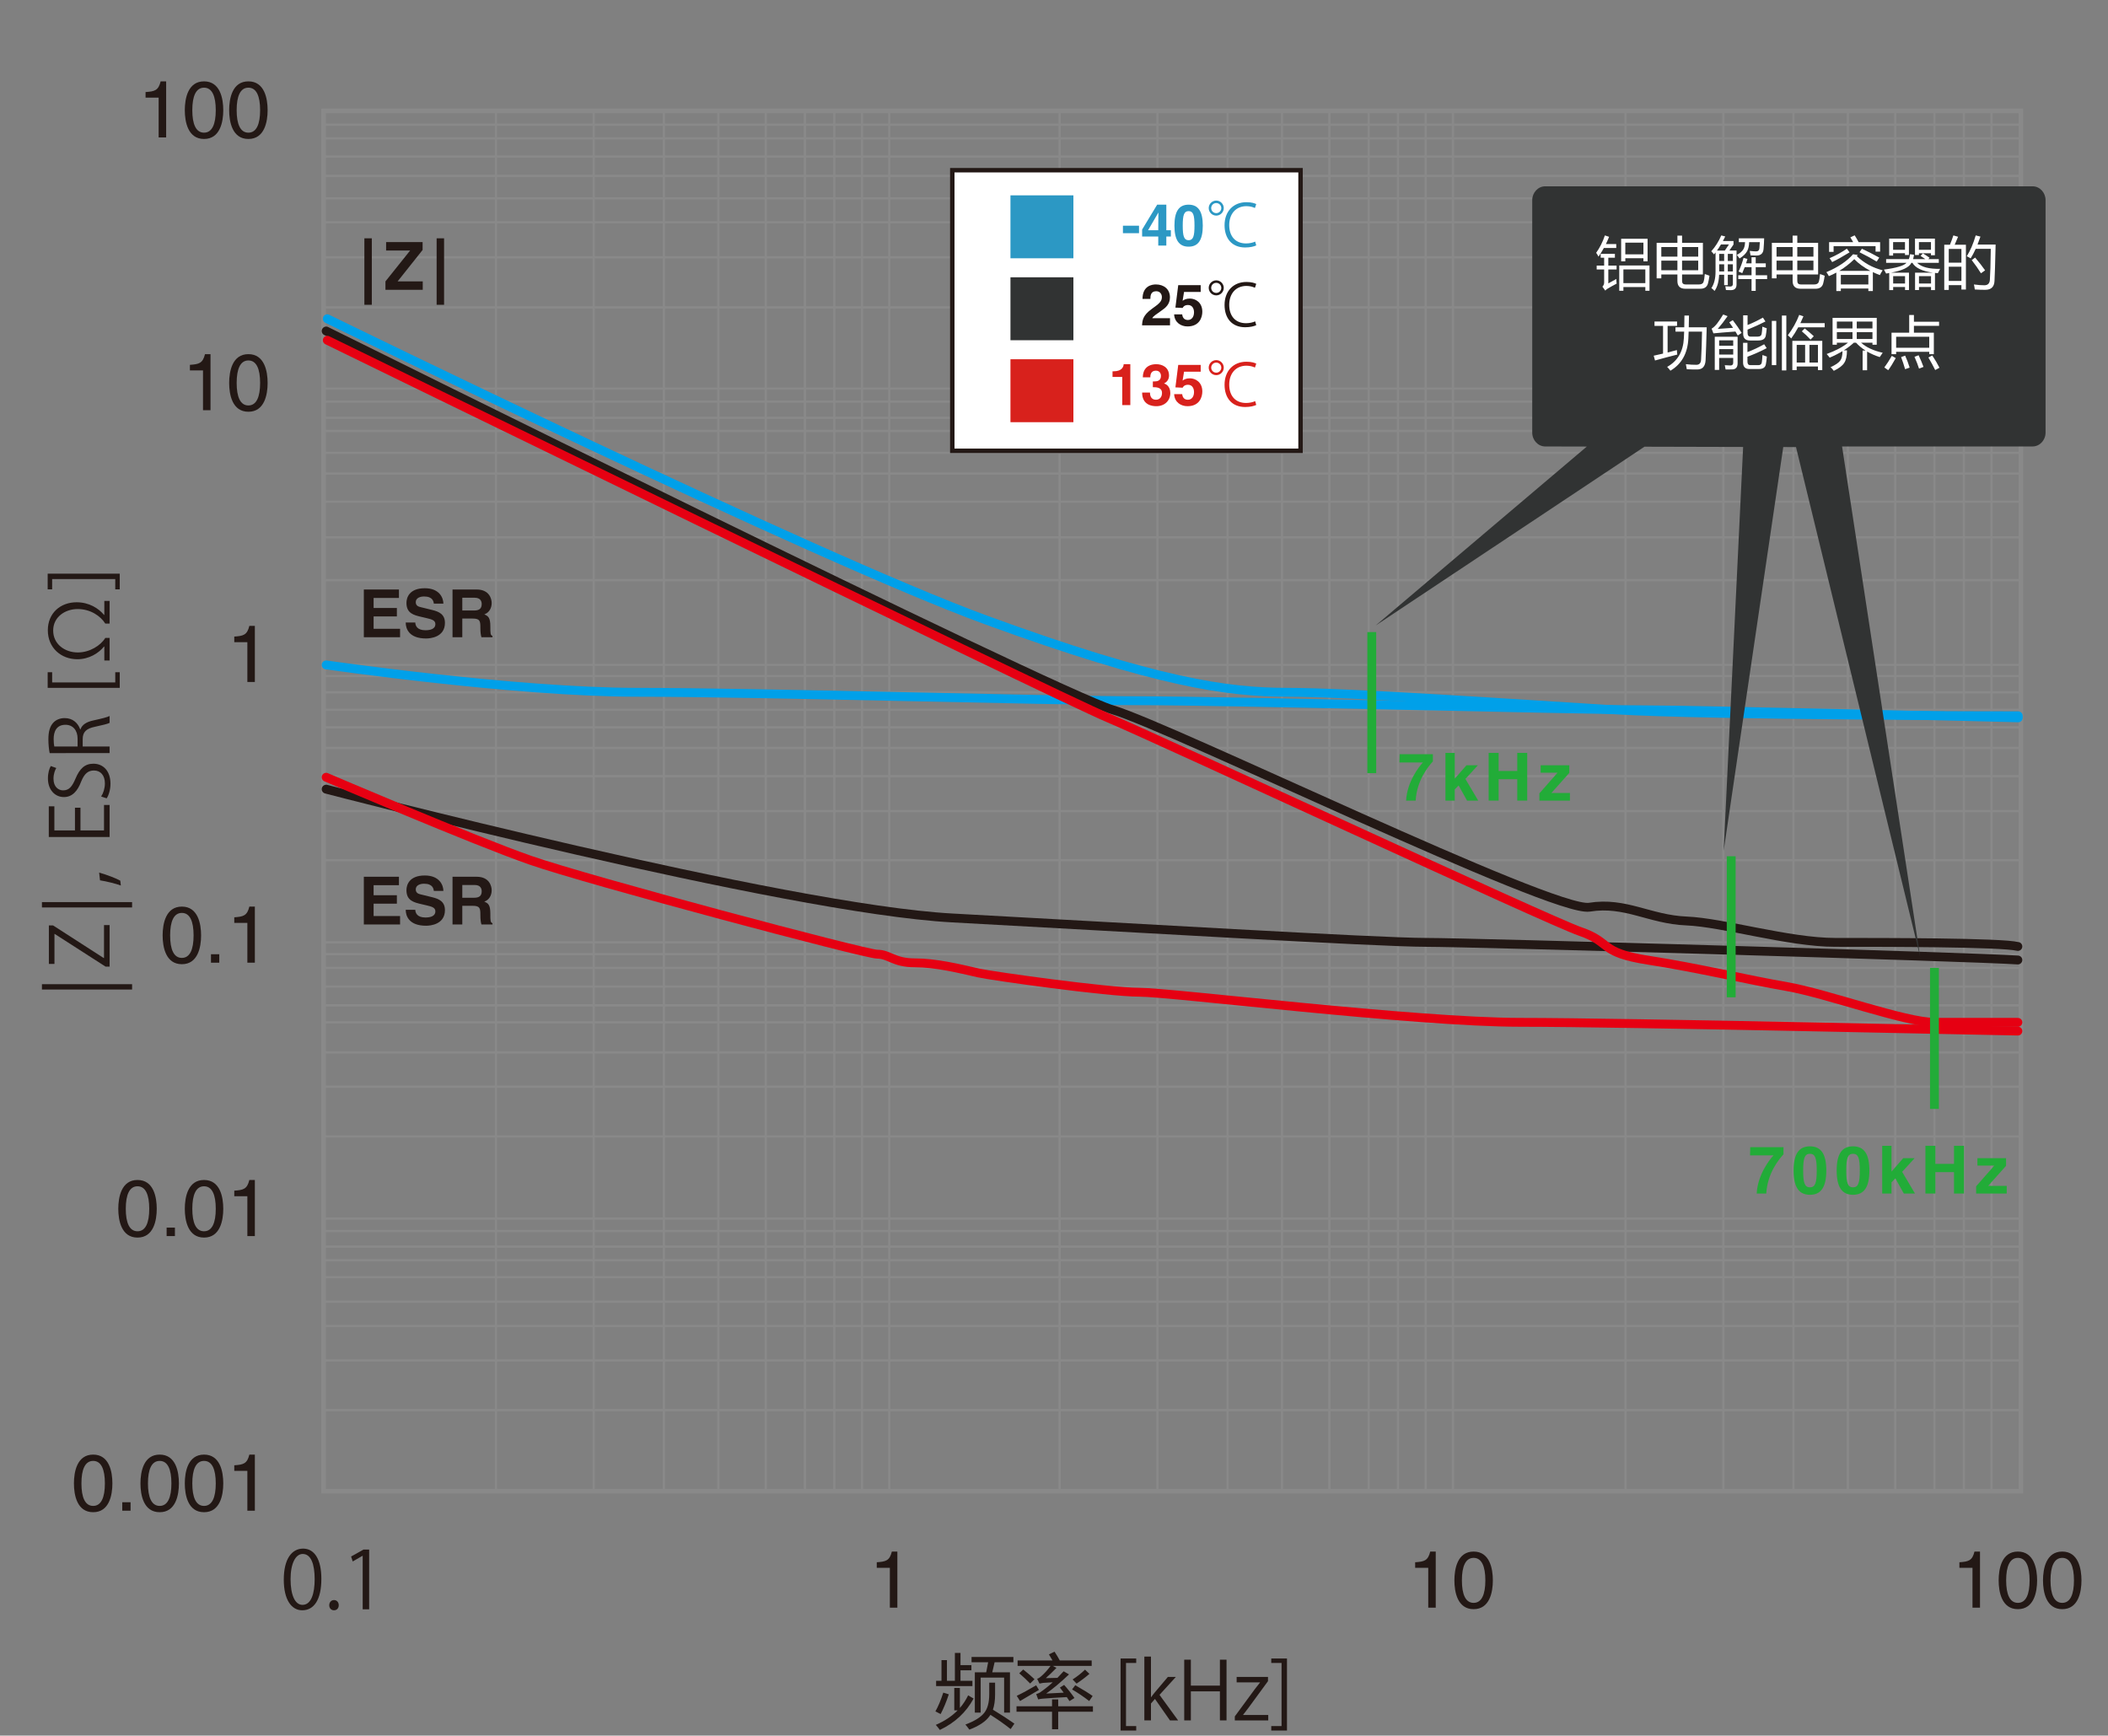 <?xml version="1.0" encoding="UTF-8"?>
<svg xmlns="http://www.w3.org/2000/svg" viewBox="0 0 475.66 391.66">
  <rect x="0" y="0" width="475.66" height="391.66" fill="#808080" stroke="none"/>
  <g id="uuid-b00d18c9-f0ce-4297-ac9a-b8d75dad7089" data-name="グラフ罫線">
    <rect x="73.021" y="25.021" width="382.979" height="311.489" style="fill: none; stroke: #898989; stroke-miterlimit: 10; stroke-width: 1.028px;"/>
    <line x1="73.021" y1="28.143" x2="456" y2="28.143" style="fill: none; stroke: #898989; stroke-miterlimit: 10; stroke-width: .502px;"/>
    <line x1="73.021" y1="31.235" x2="456" y2="31.235" style="fill: none; stroke: #898989; stroke-miterlimit: 10; stroke-width: .502px;"/>
    <line x1="73.021" y1="35.32" x2="456" y2="35.32" style="fill: none; stroke: #898989; stroke-miterlimit: 10; stroke-width: .502px;"/>
    <line x1="73.021" y1="39.689" x2="456" y2="39.689" style="fill: none; stroke: #898989; stroke-miterlimit: 10; stroke-width: .502px;"/>
    <line x1="73.021" y1="44.766" x2="456" y2="44.766" style="fill: none; stroke: #898989; stroke-miterlimit: 10; stroke-width: .502px;"/>
    <line x1="73.021" y1="50.156" x2="456" y2="50.156" style="fill: none; stroke: #898989; stroke-miterlimit: 10; stroke-width: .502px;"/>
    <line x1="73.021" y1="58.072" x2="456" y2="58.072" style="fill: none; stroke: #898989; stroke-miterlimit: 10; stroke-width: .502px;"/>
    <line x1="73.021" y1="69.361" x2="456" y2="69.361" style="fill: none; stroke: #898989; stroke-miterlimit: 10; stroke-width: .502px;"/>
    <line x1="73.021" y1="87.689" x2="456" y2="87.689" style="fill: none; stroke: #898989; stroke-miterlimit: 10; stroke-width: .502px;"/>
    <line x1="73.021" y1="90.639" x2="456" y2="90.639" style="fill: none; stroke: #898989; stroke-miterlimit: 10; stroke-width: .502px;"/>
    <line x1="73.021" y1="94.299" x2="456" y2="94.299" style="fill: none; stroke: #898989; stroke-miterlimit: 10; stroke-width: .502px;"/>
    <line x1="73.021" y1="97.25" x2="456" y2="97.25" style="fill: none; stroke: #898989; stroke-miterlimit: 10; stroke-width: .502px;"/>
    <line x1="73.021" y1="102.186" x2="456" y2="102.186" style="fill: none; stroke: #898989; stroke-miterlimit: 10; stroke-width: .502px;"/>
    <line x1="73.021" y1="106.867" x2="456" y2="106.867" style="fill: none; stroke: #898989; stroke-miterlimit: 10; stroke-width: .502px;"/>
    <line x1="73.021" y1="113.224" x2="456" y2="113.224" style="fill: none; stroke: #898989; stroke-miterlimit: 10; stroke-width: .502px;"/>
    <line x1="73.021" y1="121.254" x2="456" y2="121.254" style="fill: none; stroke: #898989; stroke-miterlimit: 10; stroke-width: .502px;"/>
    <line x1="73.021" y1="130.915" x2="456" y2="130.915" style="fill: none; stroke: #898989; stroke-miterlimit: 10; stroke-width: .502px;"/>
    <line x1="73.021" y1="150.042" x2="456" y2="150.042" style="fill: none; stroke: #898989; stroke-miterlimit: 10; stroke-width: .502px;"/>
    <line x1="73.021" y1="152.566" x2="456" y2="152.566" style="fill: none; stroke: #898989; stroke-miterlimit: 10; stroke-width: .502px;"/>
    <line x1="73.021" y1="156.226" x2="456" y2="156.226" style="fill: none; stroke: #898989; stroke-miterlimit: 10; stroke-width: .502px;"/>
    <line x1="73.021" y1="160.17" x2="456" y2="160.17" style="fill: none; stroke: #898989; stroke-miterlimit: 10; stroke-width: .502px;"/>
    <line x1="73.021" y1="164.113" x2="456" y2="164.113" style="fill: none; stroke: #898989; stroke-miterlimit: 10; stroke-width: .502px;"/>
    <line x1="73.021" y1="168.794" x2="456" y2="168.794" style="fill: none; stroke: #898989; stroke-miterlimit: 10; stroke-width: .502px;"/>
    <line x1="73.021" y1="175.151" x2="456" y2="175.151" style="fill: none; stroke: #898989; stroke-miterlimit: 10; stroke-width: .502px;"/>
    <line x1="73.021" y1="183.039" x2="456" y2="183.039" style="fill: none; stroke: #898989; stroke-miterlimit: 10; stroke-width: .502px;"/>
    <line x1="73.021" y1="194.117" x2="456" y2="194.117" style="fill: none; stroke: #898989; stroke-miterlimit: 10; stroke-width: .502px;"/>
    <line x1="73.021" y1="212.659" x2="456" y2="212.659" style="fill: none; stroke: #898989; stroke-miterlimit: 10; stroke-width: .502px;"/>
    <line x1="73.021" y1="215.325" x2="456" y2="215.325" style="fill: none; stroke: #898989; stroke-miterlimit: 10; stroke-width: .502px;"/>
    <line x1="73.021" y1="218.418" x2="456" y2="218.418" style="fill: none; stroke: #898989; stroke-miterlimit: 10; stroke-width: .502px;"/>
    <line x1="73.021" y1="222.645" x2="456" y2="222.645" style="fill: none; stroke: #898989; stroke-miterlimit: 10; stroke-width: .502px;"/>
    <line x1="73.021" y1="226.872" x2="456" y2="226.872" style="fill: none; stroke: #898989; stroke-miterlimit: 10; stroke-width: .502px;"/>
    <line x1="73.021" y1="230.703" x2="456" y2="230.703" style="fill: none; stroke: #898989; stroke-miterlimit: 10; stroke-width: .502px;"/>
    <line x1="73.021" y1="237.485" x2="456" y2="237.485" style="fill: none; stroke: #898989; stroke-miterlimit: 10; stroke-width: .502px;"/>
    <line x1="73.021" y1="245.231" x2="456" y2="245.231" style="fill: none; stroke: #898989; stroke-miterlimit: 10; stroke-width: .502px;"/>
    <line x1="73.021" y1="256.451" x2="456" y2="256.451" style="fill: none; stroke: #898989; stroke-miterlimit: 10; stroke-width: .502px;"/>
    <line x1="73.021" y1="274.992" x2="456" y2="274.992" style="fill: none; stroke: #898989; stroke-miterlimit: 10; stroke-width: .502px;"/>
    <line x1="73.021" y1="277.801" x2="456" y2="277.801" style="fill: none; stroke: #898989; stroke-miterlimit: 10; stroke-width: .502px;"/>
    <line x1="73.021" y1="281.319" x2="456" y2="281.319" style="fill: none; stroke: #898989; stroke-miterlimit: 10; stroke-width: .502px;"/>
    <line x1="73.021" y1="284.412" x2="456" y2="284.412" style="fill: none; stroke: #898989; stroke-miterlimit: 10; stroke-width: .502px;"/>
    <line x1="73.021" y1="288.213" x2="456" y2="288.213" style="fill: none; stroke: #898989; stroke-miterlimit: 10; stroke-width: .502px;"/>
    <line x1="73.021" y1="293.745" x2="456" y2="293.745" style="fill: none; stroke: #898989; stroke-miterlimit: 10; stroke-width: .502px;"/>
    <line x1="73.021" y1="299.251" x2="456" y2="299.251" style="fill: none; stroke: #898989; stroke-miterlimit: 10; stroke-width: .502px;"/>
    <line x1="73.021" y1="306.998" x2="456" y2="306.998" style="fill: none; stroke: #898989; stroke-miterlimit: 10; stroke-width: .502px;"/>
    <line x1="73.021" y1="318.218" x2="456" y2="318.218" style="fill: none; stroke: #898989; stroke-miterlimit: 10; stroke-width: .502px;"/>
    <line x1="111.908" y1="25.021" x2="111.908" y2="336.511" style="fill: none; stroke: #898989; stroke-miterlimit: 10; stroke-width: .501px;"/>
    <line x1="133.975" y1="25.021" x2="133.975" y2="336.511" style="fill: none; stroke: #898989; stroke-miterlimit: 10; stroke-width: .501px;"/>
    <line x1="149.802" y1="25.021" x2="149.802" y2="336.511" style="fill: none; stroke: #898989; stroke-miterlimit: 10; stroke-width: .501px;"/>
    <line x1="162.082" y1="25.021" x2="162.082" y2="336.511" style="fill: none; stroke: #898989; stroke-miterlimit: 10; stroke-width: .501px;"/>
    <line x1="172.775" y1="25.021" x2="172.775" y2="336.511" style="fill: none; stroke: #898989; stroke-miterlimit: 10; stroke-width: .501px;"/>
    <line x1="181.624" y1="25.021" x2="181.624" y2="336.511" style="fill: none; stroke: #898989; stroke-miterlimit: 10; stroke-width: .501px;"/>
    <line x1="188.262" y1="25.021" x2="188.262" y2="336.511" style="fill: none; stroke: #898989; stroke-miterlimit: 10; stroke-width: .501px;"/>
    <line x1="194.502" y1="25.021" x2="194.502" y2="336.511" style="fill: none; stroke: #898989; stroke-miterlimit: 10; stroke-width: .501px;"/>
    <line x1="200.656" y1="25.021" x2="200.656" y2="336.511" style="fill: none; stroke: #898989; stroke-miterlimit: 10; stroke-width: .501px;"/>
    <line x1="239.102" y1="25.021" x2="239.102" y2="336.511" style="fill: none; stroke: #898989; stroke-miterlimit: 10; stroke-width: .501px;"/>
    <line x1="261.169" y1="25.021" x2="261.169" y2="336.511" style="fill: none; stroke: #898989; stroke-miterlimit: 10; stroke-width: .501px;"/>
    <line x1="276.996" y1="25.021" x2="276.996" y2="336.511" style="fill: none; stroke: #898989; stroke-miterlimit: 10; stroke-width: .501px;"/>
    <line x1="289.277" y1="25.021" x2="289.277" y2="336.511" style="fill: none; stroke: #898989; stroke-miterlimit: 10; stroke-width: .501px;"/>
    <line x1="299.97" y1="25.021" x2="299.97" y2="336.511" style="fill: none; stroke: #898989; stroke-miterlimit: 10; stroke-width: .501px;"/>
    <line x1="308.819" y1="25.021" x2="308.819" y2="336.511" style="fill: none; stroke: #898989; stroke-miterlimit: 10; stroke-width: .501px;"/>
    <line x1="315.456" y1="25.021" x2="315.456" y2="336.511" style="fill: none; stroke: #898989; stroke-miterlimit: 10; stroke-width: .501px;"/>
    <line x1="321.696" y1="25.021" x2="321.696" y2="336.511" style="fill: none; stroke: #898989; stroke-miterlimit: 10; stroke-width: .501px;"/>
    <line x1="366.784" y1="25.021" x2="366.784" y2="336.511" style="fill: none; stroke: #898989; stroke-miterlimit: 10; stroke-width: .501px;"/>
    <line x1="388.851" y1="25.021" x2="388.851" y2="336.511" style="fill: none; stroke: #898989; stroke-miterlimit: 10; stroke-width: .501px;"/>
    <line x1="404.678" y1="25.021" x2="404.678" y2="336.511" style="fill: none; stroke: #898989; stroke-miterlimit: 10; stroke-width: .501px;"/>
    <line x1="416.959" y1="25.021" x2="416.959" y2="336.511" style="fill: none; stroke: #898989; stroke-miterlimit: 10; stroke-width: .501px;"/>
    <line x1="427.652" y1="25.021" x2="427.652" y2="336.511" style="fill: none; stroke: #898989; stroke-miterlimit: 10; stroke-width: .501px;"/>
    <line x1="436.501" y1="25.021" x2="436.501" y2="336.511" style="fill: none; stroke: #898989; stroke-miterlimit: 10; stroke-width: .501px;"/>
    <line x1="443.138" y1="25.021" x2="443.138" y2="336.511" style="fill: none; stroke: #898989; stroke-miterlimit: 10; stroke-width: .501px;"/>
    <line x1="449.378" y1="25.021" x2="449.378" y2="336.511" style="fill: none; stroke: #898989; stroke-miterlimit: 10; stroke-width: .501px;"/>
    <line x1="327.851" y1="25.021" x2="327.851" y2="336.511" style="fill: none; stroke: #898989; stroke-miterlimit: 10; stroke-width: .501px;"/>
  </g>
  <g id="uuid-c1377b83-e0b0-4a3e-b975-3d1e51aa4e72" data-name="グラフ">
    <path d="M455.401,161.532s-69.529,0-91.316-1.362-59.915-3.943-73.532-3.943-29.384-2.184-68.085-16.326c-38.701-14.143-148.617-67.964-148.617-67.964" style="fill: none; stroke: #00a0e9; stroke-linecap: round; stroke-miterlimit: 10; stroke-width: 2px;"/>
    <path d="M73.596,150.042s42.66,6.185,70.234,6.185,92.195,1.901,112.681,1.901,98.723,2.043,113.021,2.043c14.298,0,85.87,1.815,85.87,1.815" style="fill: none; stroke: #00a0e9; stroke-linecap: round; stroke-miterlimit: 10; stroke-width: 2px;"/>
    <path d="M73.596,74.697s164.191,81.529,177.468,85.473c13.277,3.943,99.428,45.869,107.574,44.552s13.575,2.768,21.894,3.108,23.042,4.829,33.596,4.829,37.452-.01,41.197,.922" style="fill: none; stroke: #231815; stroke-linecap: round; stroke-miterlimit: 10; stroke-width: 2px;"/>
    <path d="M73.596,178.085s103.398,27.021,141.284,29.064,96.088,5.51,106.817,5.51,124.096,3.298,133.628,3.979" style="fill: none; stroke: #231815; stroke-linecap: round; stroke-miterlimit: 10; stroke-width: 2px;"/>
    <path d="M73.851,76.779s163.596,79.902,176.191,85.221,99.404,45.767,106.553,48.213,4.085,4.731,15.319,6.468,22.468,4.439,31.319,5.964,26.629,8.058,33.267,8.058h18.824" style="fill: none; stroke: #e60012; stroke-linecap: round; stroke-miterlimit: 10; stroke-width: 2px;"/>
    <path d="M73.596,175.397s33.128,14.2,46.064,18.721,75.599,21.208,78.298,21.208,3.702,1.951,8.468,1.951,9.957,1.277,14.426,2.298c2.835,.648,29.106,4.34,36.255,4.34s62.155,6.788,85.917,6.788,109.919,1.978,112.302,1.978" style="fill: none; stroke: #e60012; stroke-linecap: round; stroke-miterlimit: 10; stroke-width: 2px;"/>
    <line x1="309.532" y1="142.638" x2="309.532" y2="174.468" style="fill: none; stroke: #22ac38; stroke-miterlimit: 10; stroke-width: 2px;"/>
    <line x1="436.501" y1="218.418" x2="436.501" y2="250.248" style="fill: none; stroke: #22ac38; stroke-miterlimit: 10; stroke-width: 2px;"/>
    <line x1="390.638" y1="193.224" x2="390.638" y2="225.053" style="fill: none; stroke: #22ac38; stroke-miterlimit: 10; stroke-width: 2px;"/>
  </g>
  <g id="uuid-63a4600b-6b15-4919-abe3-7e81b021ac92" data-name="テキスト">
    <path d="M458.649,42.043h-109.985c-1.608,0-2.923,1.41-2.923,3.133v52.44c0,1.723,1.315,3.133,2.923,3.133l9.395,.023-47.66,40.388,60.67-40.355,22.26,.056-4.394,91.14,13.448-91.118,2.877,.007,28.001,114.974-17.608-115.116h42.996c1.608,0,2.923-1.41,2.923-3.133V45.175c0-1.723-1.315-3.133-2.923-3.133Z" style="fill: #313333;"/>
    <g>
      <path d="M211.072,386.202c.645-1.148,1.236-2.561,1.775-4.236l1.248,.387c-.574,1.723-1.189,3.205-1.846,4.447-.352-.199-.744-.398-1.178-.598Zm4.254-5.291h1.266v4.518c.738-.855,1.359-1.805,1.863-2.848l1.23,.721c-1.676,3.105-4.213,5.467-7.611,7.084-.223-.316-.527-.697-.914-1.143,1.98-.855,3.621-1.945,4.922-3.27h-.756v-5.062Zm-4.096-1.617h1.213v-4.658h1.23v4.658h1.793v-6.293h1.266v2.76h2.461v1.16h-2.461v2.373h2.689v1.195h-8.191v-1.195Zm11.988,.422h1.318v2.672c0,1.348-.164,2.49-.492,3.428,1.816,1.102,3.434,2.15,4.852,3.146l-.844,1.23c-1.441-1.137-2.965-2.209-4.57-3.217-.07,.117-.146,.229-.229,.334-.855,1.184-2.361,2.186-4.518,3.006-.258-.363-.557-.744-.896-1.143,2.027-.762,3.434-1.629,4.219-2.602,.773-.938,1.16-2.361,1.16-4.271v-2.584Zm-3.252-2.338h2.566l.439-2.268h-3.744v-1.195h9.439v1.195h-4.236l-.527,2.268h3.99v9.105h-1.318v-7.91h-5.291v7.91h-1.318v-9.105Z" style="fill: #231815;"/>
      <path d="M229.371,385.042h8.016v-1.547h1.389v1.547h7.84v1.23h-7.84v3.955h-1.389v-3.955h-8.016v-1.23Zm4.43-4.729l.633,1.037c-1.395,.82-2.818,1.658-4.271,2.514l-.738-1.178c1.219-.574,2.678-1.365,4.377-2.373Zm2.268,1.863c.182-.012,1.497-.079,3.946-.202-.293-.41-.577-.794-.853-1.151l.949-.598c.844,.938,1.623,1.922,2.338,2.953l-1.125,.703c-.205-.311-.407-.612-.606-.905-2.227,.123-4.069,.243-5.528,.36-.258,.023-.568,.076-.932,.158l-.439-1.195c.352-.117,.615-.229,.791-.334,.99-.668,1.969-1.444,2.936-2.329-.85,.035-1.576,.079-2.18,.132-.246,.035-.516,.088-.809,.158l-.527-1.072c.293-.105,.562-.27,.809-.492,.791-.668,1.529-1.477,2.215-2.426h-7.436v-1.23h7.875c-.287-.521-.557-.979-.809-1.371l1.266-.615c.457,.697,.853,1.359,1.187,1.986h7.198v1.23h-8.78l.835,.439c-.949,.973-1.752,1.746-2.408,2.32,.668-.018,1.541-.038,2.619-.062,.469-.469,.938-.964,1.406-1.485l1.213,.703c-1.863,1.77-3.58,3.211-5.15,4.324Zm-6.082-4.57l.896-.861c.973,.773,1.822,1.506,2.549,2.197l-.984,.967c-.68-.715-1.5-1.482-2.461-2.303Zm12.639,2.689c1.676,.949,2.982,1.758,3.92,2.426l-.773,1.143c-1.207-.938-2.496-1.811-3.867-2.619l.721-.949Zm3.199-2.566c-.891,.773-1.857,1.506-2.9,2.197l-.896-.932c1.125-.738,2.057-1.477,2.795-2.215l1.002,.949Z" style="fill: #231815;"/>
      <path d="M256.382,390.522h-3.529v-16.259h3.529v1.008h-2.305v14.242h2.305v1.009Z" style="fill: #231815;"/>
      <path d="M265.833,388.234h-1.837l-3.385-4.844-.9,1.026v3.817h-1.494v-14.404h1.494v9.165h.036c.234-.343,.576-.774,.847-1.099l2.935-3.475h1.801l-3.691,4.051,4.195,5.762Z" style="fill: #231815;"/>
      <path d="M276.759,388.234h-1.494v-6.554h-6.554v6.554h-1.495v-13.702h1.495v5.852h6.554v-5.852h1.494v13.702Z" style="fill: #231815;"/>
      <path d="M286.118,378.422v.954l-4.483,6.121c-.378,.522-.738,.991-1.134,1.477v.036h5.672v1.225h-7.545v-.9l4.52-6.157c.396-.522,.756-.991,1.171-1.495v-.036h-5.276v-1.224h7.076Z" style="fill: #231815;"/>
      <path d="M286.853,374.263h3.548v16.259h-3.548v-1.009h2.323v-14.242h-2.323v-1.008Z" style="fill: #231815;"/>
    </g>
    <path d="M202.485,362.79h-1.692v-8.984h-2.953v-1.261c2.053-.144,2.899-.342,3.403-2.413h1.242v12.658Z" style="fill: #231815;"/>
    <g>
      <path d="M64.035,356.47c0-4.717,1.836-7.004,4.357-7.004,2.557,0,4.123,2.413,4.123,6.824,0,4.682-1.639,7.094-4.321,7.094-2.449,0-4.159-2.412-4.159-6.914Zm6.968-.107c0-3.367-.811-5.69-2.701-5.69-1.602,0-2.737,2.143-2.737,5.69s.99,5.797,2.683,5.797c1.999,0,2.755-2.592,2.755-5.797Z" style="fill: #231815;"/>
      <path d="M74.295,362.25c0-.685,.45-1.171,1.08-1.171s1.062,.486,1.062,1.171c0,.647-.414,1.134-1.081,1.134-.684,0-1.062-.54-1.062-1.134Z" style="fill: #231815;"/>
      <path d="M81.838,363.168v-12.082h-.036l-2.215,1.278-.36-1.116,2.791-1.566h1.278v13.486h-1.458Z" style="fill: #231815;"/>
    </g>
    <g>
      <path d="M323.968,362.791h-1.692v-8.984h-2.953v-1.261c2.053-.144,2.899-.342,3.403-2.413h1.242v12.658Z" style="fill: #231815;"/>
      <path d="M332.517,363.133c-3.638,0-4.34-3.871-4.34-6.5s.702-6.5,4.34-6.5,4.339,3.871,4.339,6.5-.702,6.5-4.339,6.5Zm0-11.577c-1.819,0-2.647,1.908-2.647,5.077s.828,5.078,2.647,5.078,2.646-1.909,2.646-5.078-.828-5.077-2.646-5.077Z" style="fill: #231815;"/>
    </g>
    <g>
      <path d="M446.776,362.79h-1.692v-8.984h-2.953v-1.261c2.053-.144,2.899-.342,3.403-2.413h1.242v12.658Z" style="fill: #231815;"/>
      <path d="M455.326,363.132c-3.638,0-4.34-3.871-4.34-6.5s.702-6.5,4.34-6.5,4.339,3.871,4.339,6.5-.702,6.5-4.339,6.5Zm0-11.577c-1.819,0-2.647,1.908-2.647,5.077s.828,5.078,2.647,5.078,2.646-1.909,2.646-5.078-.828-5.077-2.646-5.077Z" style="fill: #231815;"/>
      <path d="M465.334,363.132c-3.638,0-4.34-3.871-4.34-6.5s.702-6.5,4.34-6.5,4.339,3.871,4.339,6.5-.702,6.5-4.339,6.5Zm0-11.577c-1.819,0-2.647,1.908-2.647,5.077s.828,5.078,2.647,5.078,2.646-1.909,2.646-5.078-.828-5.077-2.646-5.077Z" style="fill: #231815;"/>
    </g>
    <g>
      <rect x="214.88" y="38.41" width="78.581" height="63.319" style="fill: #fff; stroke: #231815; stroke-miterlimit: 10;"/>
      <rect x="228.005" y="44.082" width="14.203" height="14.203" style="fill: #2c98c4;"/>
      <rect x="228.005" y="62.576" width="14.203" height="14.203" style="fill: #313333;"/>
      <rect x="228.005" y="81.07" width="14.203" height="14.203" style="fill: #d8211c;"/>
      <g>
        <path d="M257.012,52.623h-3.628v-1.69h3.628v1.69Z" style="fill: #2c98c4;"/>
        <path d="M264.201,53.377h-1.026v2.041h-1.82v-2.041h-3.641v-1.573l3.394-5.616h2.067v5.772h1.026v1.417Zm-2.847-1.417c0-2.236,.039-3.679,.039-3.965h-.026l-2.313,3.965h2.301Z" style="fill: #2c98c4;"/>
        <path d="M268.205,46.187c2.171,0,3.198,1.495,3.198,4.732s-1.027,4.745-3.198,4.745-3.198-1.508-3.198-4.745,1.027-4.732,3.198-4.732Zm0,8.021c1.04,0,1.326-.91,1.326-3.289s-.286-3.276-1.326-3.276-1.326,.897-1.326,3.276,.286,3.289,1.326,3.289Z" style="fill: #2c98c4;"/>
        <path d="M276.134,46.955c0,.936-.768,1.703-1.69,1.703-.936,0-1.703-.767-1.703-1.703,0-.923,.768-1.69,1.703-1.69,.949,0,1.69,.793,1.69,1.69Zm-2.834,0c0,.637,.507,1.144,1.144,1.144,.624,0,1.131-.507,1.131-1.144,0-.624-.507-1.131-1.131-1.131-.663,0-1.144,.533-1.144,1.131Zm10.166,8.424c-.455,.234-1.353,.468-2.496,.468-2.978,0-4.654-2.015-4.654-5.031,0-3.12,1.989-5.188,4.94-5.188,1.17,0,1.898,.26,2.21,.429l-.299,.884c-.468-.221-1.118-.416-1.924-.416-2.366,0-3.875,1.729-3.875,4.264,0,2.574,1.431,4.147,3.797,4.147,.779,0,1.534-.169,2.054-.416l.247,.858Z" style="fill: #2c98c4;"/>
        <path d="M257.805,67.45c0-3.003,2.196-3.263,3.016-3.263,1.769,0,3.172,1.04,3.172,2.912,0,1.586-1.026,2.392-1.924,3.003-1.222,.858-1.859,1.274-2.067,1.703h4.005v1.612h-6.306c.065-1.079,.144-2.21,2.146-3.666,1.664-1.209,2.327-1.677,2.327-2.717,0-.611-.391-1.313-1.274-1.313-1.274,0-1.313,1.053-1.326,1.729h-1.768Z" style="fill: #231815;"/>
        <path d="M266.852,67.879c.338-.234,.754-.507,1.651-.507,1.235,0,2.795,.858,2.795,2.978,0,1.261-.637,3.315-3.354,3.315-1.443,0-2.912-.858-3.004-2.717h1.82c.078,.754,.481,1.261,1.287,1.261,.871,0,1.378-.741,1.378-1.729,0-.819-.39-1.651-1.352-1.651-.247,0-.871,.013-1.223,.663l-1.625-.078,.638-5.07h5.069v1.534h-3.757l-.325,2.002Z" style="fill: #231815;"/>
        <path d="M276.134,64.955c0,.936-.768,1.703-1.69,1.703-.936,0-1.703-.767-1.703-1.703,0-.923,.768-1.69,1.703-1.69,.949,0,1.69,.793,1.69,1.69Zm-2.834,0c0,.637,.507,1.144,1.144,1.144,.624,0,1.131-.507,1.131-1.144,0-.624-.507-1.131-1.131-1.131-.663,0-1.144,.533-1.144,1.131Zm10.166,8.424c-.455,.234-1.353,.468-2.496,.468-2.978,0-4.654-2.015-4.654-5.031,0-3.12,1.989-5.188,4.94-5.188,1.17,0,1.898,.26,2.21,.429l-.299,.884c-.468-.221-1.118-.416-1.924-.416-2.366,0-3.875,1.729-3.875,4.264,0,2.574,1.431,4.147,3.797,4.147,.779,0,1.534-.169,2.054-.416l.247,.858Z" style="fill: #231815;"/>
        <path d="M251.033,83.786h.26c1.755,0,2.223-.91,2.262-1.599h1.495v9.23h-1.82v-6.357h-2.196v-1.274Z" style="fill: #d8211c;"/>
        <path d="M260.133,86.074h.285c.547,0,1.548-.052,1.548-1.248,0-.338-.156-1.183-1.157-1.183-1.248,0-1.248,1.183-1.248,1.508h-1.69c0-1.729,.976-2.964,3.056-2.964,1.234,0,2.859,.624,2.859,2.574,0,.936-.585,1.521-1.104,1.755v.026c.325,.091,1.391,.572,1.391,2.145,0,1.742-1.287,2.977-3.146,2.977-.871,0-3.212-.195-3.212-3.081h1.781l-.013,.013c0,.494,.13,1.612,1.352,1.612,.729,0,1.365-.494,1.365-1.521,0-1.261-1.222-1.313-2.066-1.313v-1.3Z" style="fill: #d8211c;"/>
        <path d="M266.852,85.879c.338-.234,.754-.507,1.651-.507,1.235,0,2.795,.858,2.795,2.978,0,1.261-.637,3.315-3.354,3.315-1.443,0-2.912-.858-3.004-2.717h1.82c.078,.754,.481,1.261,1.287,1.261,.871,0,1.378-.741,1.378-1.729,0-.819-.39-1.651-1.352-1.651-.247,0-.871,.013-1.223,.663l-1.625-.078,.638-5.07h5.069v1.534h-3.757l-.325,2.002Z" style="fill: #d8211c;"/>
        <path d="M276.134,82.955c0,.936-.768,1.703-1.69,1.703-.936,0-1.703-.767-1.703-1.703,0-.923,.768-1.69,1.703-1.69,.949,0,1.69,.793,1.69,1.69Zm-2.834,0c0,.637,.507,1.144,1.144,1.144,.624,0,1.131-.507,1.131-1.144,0-.624-.507-1.131-1.131-1.131-.663,0-1.144,.533-1.144,1.131Zm10.166,8.424c-.455,.234-1.353,.468-2.496,.468-2.978,0-4.654-2.015-4.654-5.031,0-3.12,1.989-5.188,4.94-5.188,1.17,0,1.898,.26,2.21,.429l-.299,.884c-.468-.221-1.118-.416-1.924-.416-2.366,0-3.875,1.729-3.875,4.264,0,2.574,1.431,4.147,3.797,4.147,.779,0,1.534-.169,2.054-.416l.247,.858Z" style="fill: #d8211c;"/>
      </g>
    </g>
    <g>
      <path d="M360.166,57.048c.821-1.143,1.477-2.45,1.968-3.923l.952,.317c-.229,.567-.47,1.113-.724,1.638h2.336v.876h-2.793c-.372,.686-.774,1.337-1.206,1.955-.161-.305-.339-.592-.533-.863Zm4.558,5.903c0,.389,.021,.741,.063,1.054-.736,.381-1.413,.757-2.031,1.13-.152,.084-.33,.233-.533,.444l-.647-.889c.263-.262,.394-.584,.394-.965v-2.92h-1.688v-.876h1.688v-1.765h-.787v-.876h3.212v.876h-1.485v1.765h1.866v.876h-1.866v3.148c.161-.084,.766-.419,1.815-1.003Zm.647-3.047h6.83v5.713h-.939v-.838h-4.951v.838h-.939v-5.713Zm.432-6.018h5.967v5.078h-.939v-.686h-4.088v.686h-.939v-5.078Zm5.459,6.906h-4.951v3.098h4.951v-3.098Zm-.432-6.03h-4.088v2.641h4.088v-2.641Z" style="fill: #fff;"/>
      <path d="M373.813,54.801h4.685v-1.625h1.054v1.625h4.697v7.135h-4.697v1.485c0,.516,.271,.774,.812,.774h2.971c.575,0,.927-.19,1.054-.571,.136-.415,.232-1.011,.292-1.79,.245,.11,.597,.241,1.054,.394-.102,.677-.216,1.257-.343,1.739-.212,.795-.787,1.193-1.727,1.193h-3.377c-1.193,0-1.79-.584-1.79-1.752v-1.473h-3.631v.876h-1.054v-8.011Zm1.054,3.11h3.631v-2.158h-3.631v2.158Zm0,3.072h3.631v-2.171h-3.631v2.171Zm8.328-5.23h-3.644v2.158h3.644v-2.158Zm0,5.23v-2.171h-3.644v2.171h3.644Z" style="fill: #fff;"/>
      <path d="M386.14,56.705c.923-1.024,1.676-2.217,2.26-3.58l.889,.241c-.174,.355-.35,.698-.527,1.028h2.394v.787l-.933,1.358h1.618v7.655c0,.846-.419,1.274-1.257,1.282-.364,.008-.74,0-1.13-.025-.025-.211-.072-.495-.14-.851,.406,.042,.771,.063,1.092,.063,.406,0,.609-.199,.609-.597v-2.069h-1.143v2.349h-.825v-2.349h-1.13c-.072,1.595-.419,2.814-1.041,3.656-.194-.22-.432-.436-.711-.647,.626-.922,.939-2.163,.939-3.72v-4.316c-.118,.148-.237,.292-.355,.432-.144-.195-.347-.427-.609-.698Zm1.289-.165h1.771l.927-1.371h-1.803c-.292,.495-.59,.952-.895,1.371Zm.501,2.349h1.117v-1.6h-1.117v1.6Zm0,2.361h1.117v-1.612h-1.117v1.612Zm3.085-3.961h-1.143v1.6h1.143v-1.6Zm-1.143,3.961h1.143v-1.612h-1.143v1.612Zm2.488-7.465h5.713c-.025,.83-.067,1.608-.127,2.336-.06,1.033-.605,1.549-1.638,1.549-.355,0-.791-.013-1.308-.038-.051-.355-.11-.694-.178-1.016,.609,.076,1.088,.114,1.435,.114,.457,0,.707-.246,.749-.736,.042-.381,.072-.83,.089-1.346h-2.405c-.03,.842-.181,1.511-.451,2.006-.296,.576-.867,1.134-1.714,1.676-.136-.211-.339-.482-.609-.812,.702-.381,1.189-.8,1.46-1.257,.229-.368,.357-.906,.387-1.612h-1.402v-.863Zm-.127,8.328h2.996v-1.828h-1.536c-.182,.487-.372,.944-.571,1.371-.245-.144-.521-.271-.825-.381,.474-1.016,.851-2.044,1.13-3.085l.876,.241c-.102,.343-.205,.673-.312,.99h1.238v-1.371h.939v1.371h2.272v.863h-2.272v1.828h2.577v.863h-2.577v2.666h-.939v-2.666h-2.996v-.863Z" style="fill: #fff;"/>
      <path d="M399.813,54.801h4.685v-1.625h1.054v1.625h4.697v7.135h-4.697v1.485c0,.516,.271,.774,.812,.774h2.971c.575,0,.927-.19,1.054-.571,.136-.415,.232-1.011,.292-1.79,.245,.11,.597,.241,1.054,.394-.102,.677-.216,1.257-.343,1.739-.212,.795-.787,1.193-1.727,1.193h-3.377c-1.193,0-1.79-.584-1.79-1.752v-1.473h-3.631v.876h-1.054v-8.011Zm1.054,3.11h3.631v-2.158h-3.631v2.158Zm0,3.072h3.631v-2.171h-3.631v2.171Zm8.328-5.23h-3.644v2.158h3.644v-2.158Zm0,5.23v-2.171h-3.644v2.171h3.644Z" style="fill: #fff;"/>
      <path d="M419.199,57.543c-.067,.076-.14,.161-.216,.254,1.625,1.557,3.567,2.624,5.827,3.199-.279,.423-.486,.783-.622,1.079-.559-.203-1.088-.427-1.587-.673v4.278h-1.016v-.571h-6.208v.571h-1.016v-4.164c-.55,.296-1.113,.563-1.688,.8-.152-.313-.339-.614-.559-.901,2.624-1.109,4.63-2.455,6.018-4.037l1.066,.165Zm-6.475-2.895h5.434c-.187-.338-.397-.703-.635-1.092l.978-.444c.313,.482,.609,.995,.889,1.536h4.85v2.133h-1.028v-1.219h-9.471v1.27h-1.016v-2.184Zm4.012,1.473l.609,.825c-1.558,.957-2.865,1.688-3.923,2.196-.152-.279-.347-.571-.584-.876,1.456-.635,2.755-1.35,3.897-2.146Zm1.676,2.361c-1.041,1.024-2.171,1.904-3.39,2.641h7.021c-1.464-.77-2.675-1.65-3.631-2.641Zm3.174,3.555h-6.208v2.158h6.208v-2.158Zm-1.46-5.903c1.27,.584,2.577,1.249,3.923,1.993l-.584,.901c-1.05-.643-2.34-1.346-3.872-2.107l.533-.787Z" style="fill: #fff;"/>
      <path d="M425.597,58.47h5.129c.131-.317,.216-.686,.254-1.104l.914,.127c-.051,.355-.125,.681-.223,.978h2.768c-.338-.246-.695-.487-1.072-.724l.521-.571c.559,.33,1.062,.66,1.511,.99l-.285,.305h2.367v.838h-4.9c.978,.957,2.713,1.409,5.205,1.358-.203,.347-.377,.673-.521,.978-.225-.017-.44-.036-.647-.057v3.878h-.889v-.698h-2.717v.686h-.889v-3.923h4.043c-2.42-.326-3.967-1.066-4.64-2.222h-.229c-.474,1.007-2.01,1.748-4.608,2.222h4.062v3.923h-.889v-.686h-2.679v.698h-.889v-3.859c-.225,.042-.457,.084-.698,.127-.127-.254-.292-.554-.495-.901,2.827-.364,4.523-.872,5.091-1.523h-4.596v-.838Zm.686-4.621h4.456v3.694h-.889v-.394h-2.679v.521h-.889v-3.821Zm3.567,.787h-2.679v1.727h2.679v-1.727Zm.013,7.681h-2.679v1.663h2.679v-1.663Zm2.247-8.468h4.494v3.745h-.889v-.444h-2.717v.394h-.889v-3.694Zm3.605,.787h-2.717v1.727h2.717v-1.727Zm.013,7.681h-2.717v1.663h2.717v-1.663Z" style="fill: #fff;"/>
      <path d="M438.712,55.232h1.282c.313-.77,.571-1.473,.774-2.107l1.066,.305c-.267,.647-.524,1.249-.774,1.803h2.539v10.105h-1.016v-.99h-2.856v1.079h-1.016v-10.194Zm3.872,.952h-2.856v3.085h2.856v-3.085Zm-2.856,7.211h2.856v-3.212h-2.856v3.212Zm4.062-5.561c.796-1.261,1.469-2.831,2.019-4.71l1.066,.267c-.216,.639-.436,1.24-.66,1.803h4.088c-.102,4.35-.187,7.088-.254,8.214-.06,1.329-.758,1.993-2.095,1.993-.771,0-1.553-.025-2.349-.076-.051-.423-.118-.8-.203-1.13h.038c.847,.119,1.621,.178,2.323,.178,.771,0,1.185-.406,1.244-1.219,.093-1.261,.161-3.597,.203-7.008h-3.402c-.368,.817-.749,1.536-1.143,2.158-.229-.161-.521-.317-.876-.47Zm1.117,.863l.774-.571c.939,1.109,1.688,2.069,2.247,2.882l-.939,.66c-.601-.982-1.295-1.972-2.082-2.971Z" style="fill: #fff;"/>
      <path d="M373.153,80.266c.728-.161,1.431-.319,2.107-.476v-6.252h-1.93v-.99h5.091v.99h-2.133v6.005c.732-.182,1.431-.364,2.095-.546,.017,.44,.047,.779,.089,1.016-1.498,.373-3.174,.817-5.027,1.333l-.292-1.079Zm4.913-6.411h1.98c.017-.757,.029-1.638,.038-2.641h1.028c-.013,1.011-.029,1.892-.051,2.641h4.05c-.076,2.962-.161,5.459-.254,7.49-.093,1.329-.694,2.006-1.803,2.031-.736,.008-1.549-.008-2.438-.051-.06-.389-.127-.77-.203-1.143,.88,.102,1.685,.148,2.412,.14,.635-.017,.974-.402,1.016-1.155,.11-1.989,.182-4.101,.216-6.335h-3.021c-.017,.668-.038,1.185-.063,1.549-.161,3.343-1.511,5.768-4.05,7.274-.187-.262-.432-.55-.736-.863,2.37-1.32,3.627-3.483,3.771-6.487,.025-.394,.047-.884,.063-1.473h-1.955v-.978Z" style="fill: #fff;"/>
      <path d="M390.99,72.242c.771,.999,1.438,1.959,2.006,2.882-.321,.22-.613,.415-.876,.584-.165-.292-.341-.59-.526-.895-2.07,.152-3.727,.29-4.971,.413l-.406-1.066c.372-.203,.783-.584,1.231-1.143,.466-.609,.923-1.291,1.371-2.044l1.003,.368c-.702,1.016-1.443,1.976-2.222,2.882,1.27-.081,2.423-.163,3.46-.248-.268-.402-.553-.814-.857-1.238l.787-.495Zm-3.072,11.235h-.99v-7.49h5.154v6.005c0,.914-.423,1.371-1.27,1.371-.372,.008-.851,.013-1.435,.013-.042-.262-.105-.584-.19-.965,.533,.042,.961,.063,1.282,.063,.415,0,.622-.216,.622-.647v-1.054h-3.174v2.704Zm3.174-6.678h-3.174v1.219h3.174v-1.219Zm-3.174,3.212h3.174v-1.231h-3.174v1.231Zm5.396-2.653h.99v2.095c1.202-.449,2.459-1.037,3.771-1.765l.571,.876c-1.384,.728-2.831,1.373-4.342,1.936v1.098c0,.533,.207,.8,.622,.8h1.866c.432,0,.682-.208,.749-.622,.06-.373,.11-.927,.152-1.663,.321,.127,.651,.246,.99,.355-.067,.745-.14,1.308-.216,1.688-.11,.745-.639,1.117-1.587,1.117h-2.12c-.965,0-1.447-.495-1.447-1.485v-4.431Zm.025-6.195h.99v2.177c1.164-.461,2.319-1.018,3.466-1.669l.571,.876c-1.32,.668-2.666,1.28-4.037,1.834v.73c0,.567,.225,.851,.673,.851h1.612c.533,0,.834-.22,.901-.66,.06-.364,.11-.893,.152-1.587,.321,.127,.651,.25,.99,.368-.067,.677-.14,1.227-.216,1.65-.127,.736-.698,1.104-1.714,1.104h-1.854c-1.024,0-1.536-.508-1.536-1.523v-4.151Z" style="fill: #fff;"/>
      <path d="M399.801,72.42h1.003v9.979h-1.003v-9.979Zm2.272-1.206h1.003v12.378h-1.003v-12.378Zm1.346,4.443c1.092-1.456,1.946-2.988,2.564-4.596l.952,.317c-.22,.533-.451,1.049-.691,1.549h5.49v.939h-5.973c-.487,.901-1.014,1.739-1.581,2.514-.161-.186-.415-.427-.762-.724Zm1.016,1.257h6.754v6.614h-.978v-.825h-4.799v.825h-.978v-6.614Zm.978,4.9h1.904v-3.986h-1.904v3.986Zm1.815-7.693c.72,.559,1.4,1.143,2.044,1.752l-.736,.762c-.702-.753-1.358-1.375-1.968-1.866l.66-.647Zm2.983,3.707h-1.917v3.986h1.917v-3.986Z" style="fill: #fff;"/>
      <path d="M423.477,71.722v6.068h-.965v-.457h-2.577c1.164,1.045,2.793,1.803,4.888,2.272-.279,.381-.504,.707-.673,.978-1.05-.338-1.997-.755-2.844-1.25v4.221h-1.016v-4.443h.654c-.809-.512-1.521-1.104-2.14-1.777h-.495c-.669,.618-1.426,1.193-2.272,1.727h.724c0,1.278-.207,2.222-.622,2.831-.397,.635-1.181,1.231-2.349,1.79-.194-.262-.44-.538-.736-.825,1.092-.482,1.824-.982,2.196-1.498,.317-.415,.486-1.122,.508-2.12-.88,.533-1.85,1.024-2.907,1.473-.161-.237-.385-.512-.673-.825,2.022-.736,3.629-1.587,4.817-2.552h-2.52v.457h-.965v-6.068h9.966Zm-9.001,2.387h3.529v-1.549h-3.529v1.549Zm0,2.387h3.529v-1.549h-3.529v1.549Zm8.036-3.936h-3.542v1.549h3.542v-1.549Zm-3.542,3.936h3.542v-1.549h-3.542v1.549Z" style="fill: #fff;"/>
      <path d="M427.768,80.812c-.644,1.16-1.21,2.069-1.701,2.729l-.876-.622c.55-.728,1.113-1.6,1.688-2.615l.889,.508Zm-.952-5.738h3.986v-3.986h1.066v1.523h5.675v.914h-5.675v1.549h4.494v4.85h-1.041v-.533h-7.465v.533h-1.041v-4.85Zm8.506,.914h-7.465v2.488h7.465v-2.488Zm-5.434,4.266c.39,.855,.728,1.756,1.016,2.704l-1.028,.355c-.263-.922-.562-1.833-.901-2.729l.914-.33Zm3.034-.089c.406,.838,.774,1.714,1.104,2.628l-1.003,.394c-.237-.762-.58-1.65-1.028-2.666l.927-.355Zm3.085,.051c.677,1.024,1.219,1.947,1.625,2.768l-.965,.521c-.423-.863-.936-1.807-1.536-2.831l.876-.457Z" style="fill: #fff;"/>
    </g>
    <g>
      <path d="M83.899,53.78v15h-1.68v-15h1.68Z" style="fill: #231815;"/>
      <path d="M95.389,65.405h-8.415v-1.905l5.565-6.96h-5.415v-1.905h8.235v1.77l-5.64,7.095h5.67v1.905Z" style="fill: #231815;"/>
      <path d="M100.204,53.78v15h-1.68v-15h1.68Z" style="fill: #231815;"/>
    </g>
    <g>
      <path d="M90.019,134.935h-5.715v2.266h5.25v1.904h-5.25v2.79h5.97v1.905h-8.174v-10.77h7.919v1.904Z" style="fill: #231815;"/>
      <path d="M93.709,140.484c.015,.601,.315,1.74,2.28,1.74,1.065,0,2.25-.255,2.25-1.395,0-.841-.81-1.065-1.95-1.335l-1.155-.271c-1.74-.405-3.42-.795-3.42-3.165,0-1.199,.645-3.314,4.14-3.314,3.3,0,4.185,2.16,4.2,3.479h-2.16c-.06-.479-.24-1.62-2.205-1.62-.855,0-1.875,.315-1.875,1.29,0,.84,.69,1.021,1.14,1.125l2.625,.646c1.47,.359,2.82,.96,2.82,2.895,0,3.24-3.3,3.525-4.245,3.525-3.93,0-4.605-2.266-4.605-3.601h2.16Z" style="fill: #231815;"/>
      <path d="M102.109,133.03h5.445c2.865,0,3.39,2.114,3.39,3.045,0,1.185-.6,2.205-1.665,2.564,.885,.39,1.365,.72,1.365,2.73,0,1.574,0,1.965,.48,2.145v.285h-2.49c-.15-.51-.24-1.065-.24-2.175,0-1.471-.09-2.04-1.755-2.04h-2.325v4.215h-2.205v-10.77Zm4.845,4.739c1.17,0,1.74-.404,1.74-1.47,0-.57-.255-1.41-1.575-1.41h-2.805v2.88h2.64Z" style="fill: #231815;"/>
    </g>
    <g>
      <path d="M90.019,199.756h-5.715v2.266h5.25v1.904h-5.25v2.79h5.97v1.905h-8.174v-10.77h7.919v1.904Z" style="fill: #231815;"/>
      <path d="M93.709,205.306c.015,.601,.315,1.74,2.28,1.74,1.065,0,2.25-.255,2.25-1.395,0-.841-.81-1.065-1.95-1.335l-1.155-.271c-1.74-.405-3.42-.795-3.42-3.165,0-1.199,.645-3.314,4.14-3.314,3.3,0,4.185,2.16,4.2,3.479h-2.16c-.06-.479-.24-1.62-2.205-1.62-.855,0-1.875,.315-1.875,1.29,0,.84,.69,1.021,1.14,1.125l2.625,.646c1.47,.359,2.82,.96,2.82,2.895,0,3.24-3.3,3.525-4.245,3.525-3.93,0-4.605-2.266-4.605-3.601h2.16Z" style="fill: #231815;"/>
      <path d="M102.109,197.852h5.445c2.865,0,3.39,2.114,3.39,3.045,0,1.185-.6,2.205-1.665,2.564,.885,.39,1.365,.72,1.365,2.73,0,1.574,0,1.965,.48,2.145v.285h-2.49c-.15-.51-.24-1.065-.24-2.175,0-1.471-.09-2.04-1.755-2.04h-2.325v4.215h-2.205v-10.77Zm4.845,4.739c1.17,0,1.74-.404,1.74-1.47,0-.57-.255-1.41-1.575-1.41h-2.805v2.88h2.64Z" style="fill: #231815;"/>
    </g>
    <g>
      <path d="M37.49,31.019h-1.692v-8.984h-2.953v-1.261c2.053-.144,2.899-.342,3.403-2.413h1.242v12.658Z" style="fill: #231815;"/>
      <path d="M46.04,31.361c-3.638,0-4.34-3.871-4.34-6.5s.702-6.5,4.34-6.5,4.339,3.871,4.339,6.5-.702,6.5-4.339,6.5Zm0-11.577c-1.819,0-2.647,1.908-2.647,5.077s.828,5.078,2.647,5.078,2.646-1.909,2.646-5.078-.828-5.077-2.646-5.077Z" style="fill: #231815;"/>
      <path d="M56.048,31.361c-3.638,0-4.34-3.871-4.34-6.5s.702-6.5,4.34-6.5,4.339,3.871,4.339,6.5-.702,6.5-4.339,6.5Zm0-11.577c-1.819,0-2.647,1.908-2.647,5.077s.828,5.078,2.647,5.078,2.646-1.909,2.646-5.078-.828-5.077-2.646-5.077Z" style="fill: #231815;"/>
    </g>
    <g>
      <path d="M47.499,92.576h-1.692v-8.984h-2.953v-1.261c2.053-.144,2.899-.342,3.403-2.413h1.242v12.658Z" style="fill: #231815;"/>
      <path d="M56.049,92.918c-3.638,0-4.34-3.871-4.34-6.5s.702-6.5,4.34-6.5,4.339,3.871,4.339,6.5-.702,6.5-4.339,6.5Zm0-11.577c-1.819,0-2.647,1.908-2.647,5.077s.828,5.078,2.647,5.078,2.646-1.909,2.646-5.078-.828-5.077-2.646-5.077Z" style="fill: #231815;"/>
    </g>
    <path d="M57.507,153.899h-1.692v-8.984h-2.953v-1.261c2.053-.144,2.899-.342,3.403-2.413h1.242v12.658Z" style="fill: #231815;"/>
    <g>
      <path d="M41.037,217.587c-3.638,0-4.34-3.871-4.34-6.5s.702-6.5,4.34-6.5,4.339,3.871,4.339,6.5-.702,6.5-4.339,6.5Zm0-11.576c-1.819,0-2.647,1.908-2.647,5.076s.828,5.078,2.647,5.078,2.646-1.908,2.646-5.078-.828-5.076-2.646-5.076Z" style="fill: #231815;"/>
      <path d="M49.479,217.245h-1.873v-1.908h1.873v1.908Z" style="fill: #231815;"/>
      <path d="M57.507,217.245h-1.692v-8.984h-2.953v-1.26c2.053-.145,2.899-.342,3.403-2.414h1.242v12.658Z" style="fill: #231815;"/>
    </g>
    <g>
      <path d="M31.03,279.278c-3.638,0-4.34-3.871-4.34-6.5s.702-6.5,4.34-6.5,4.339,3.871,4.339,6.5-.702,6.5-4.339,6.5Zm0-11.577c-1.819,0-2.647,1.908-2.647,5.077s.828,5.078,2.647,5.078,2.646-1.909,2.646-5.078-.828-5.077-2.646-5.077Z" style="fill: #231815;"/>
      <path d="M39.471,278.937h-1.873v-1.908h1.873v1.908Z" style="fill: #231815;"/>
      <path d="M46.041,279.278c-3.638,0-4.34-3.871-4.34-6.5s.702-6.5,4.34-6.5,4.339,3.871,4.339,6.5-.702,6.5-4.339,6.5Zm0-11.577c-1.819,0-2.647,1.908-2.647,5.077s.828,5.078,2.647,5.078,2.646-1.909,2.646-5.078-.828-5.077-2.646-5.077Z" style="fill: #231815;"/>
      <path d="M57.507,278.937h-1.692v-8.984h-2.953v-1.261c2.053-.144,2.899-.342,3.403-2.413h1.242v12.658Z" style="fill: #231815;"/>
    </g>
    <g>
      <path d="M21.022,341.252c-3.638,0-4.34-3.871-4.34-6.5s.702-6.5,4.34-6.5,4.339,3.871,4.339,6.5-.702,6.5-4.339,6.5Zm0-11.577c-1.819,0-2.647,1.908-2.647,5.077s.828,5.078,2.647,5.078,2.646-1.909,2.646-5.078-.828-5.077-2.646-5.077Z" style="fill: #231815;"/>
      <path d="M29.463,340.91h-1.873v-1.908h1.873v1.908Z" style="fill: #231815;"/>
      <path d="M36.033,341.252c-3.638,0-4.34-3.871-4.34-6.5s.702-6.5,4.34-6.5,4.339,3.871,4.339,6.5-.702,6.5-4.339,6.5Zm0-11.577c-1.819,0-2.647,1.908-2.647,5.077s.828,5.078,2.647,5.078,2.646-1.909,2.646-5.078-.828-5.077-2.646-5.077Z" style="fill: #231815;"/>
      <path d="M46.041,341.252c-3.638,0-4.34-3.871-4.34-6.5s.702-6.5,4.34-6.5,4.339,3.871,4.339,6.5-.702,6.5-4.339,6.5Zm0-11.577c-1.819,0-2.647,1.908-2.647,5.077s.828,5.078,2.647,5.078,2.646-1.909,2.646-5.078-.828-5.077-2.646-5.077Z" style="fill: #231815;"/>
      <path d="M57.507,340.91h-1.692v-8.984h-2.953v-1.261c2.053-.144,2.899-.342,3.403-2.413h1.242v12.658Z" style="fill: #231815;"/>
    </g>
    <g>
      <path d="M323.324,171.822c-1.021,1.11-3.63,4.26-3.885,8.85h-2.16c.225-4.26,2.895-7.65,3.795-8.61h-5.295l.045-1.86h7.5v1.62Z" style="fill: #22ac38;"/>
      <path d="M328.259,180.672h-2.1v-10.77h2.1v5.82l2.64-3.03h2.58l-2.819,3.09,2.895,4.89h-2.52l-1.905-3.42-.87,.9v2.52Z" style="fill: #22ac38;"/>
      <path d="M338.158,175.842v4.83h-2.249v-10.77h2.249v4.08h4.2v-4.08h2.25v10.77h-2.25v-4.83h-4.2Z" style="fill: #22ac38;"/>
      <path d="M350.068,178.947h4.185v1.725h-6.899v-1.635l4.095-4.665h-3.81v-1.68h6.465v1.725l-4.035,4.53Z" style="fill: #22ac38;"/>
    </g>
    <g>
      <path d="M402.436,260.486c-1.021,1.109-3.63,4.26-3.885,8.85h-2.16c.225-4.26,2.895-7.65,3.795-8.61h-5.295l.045-1.859h7.5v1.62Z" style="fill: #22ac38;"/>
      <path d="M408.406,258.687c2.505,0,3.689,1.725,3.689,5.459s-1.185,5.476-3.689,5.476-3.689-1.74-3.689-5.476,1.185-5.459,3.689-5.459Zm0,9.254c1.2,0,1.53-1.05,1.53-3.795s-.33-3.779-1.53-3.779-1.53,1.035-1.53,3.779,.33,3.795,1.53,3.795Z" style="fill: #22ac38;"/>
      <path d="M418.126,258.687c2.505,0,3.689,1.725,3.689,5.459s-1.185,5.476-3.689,5.476-3.69-1.74-3.69-5.476,1.186-5.459,3.69-5.459Zm0,9.254c1.2,0,1.53-1.05,1.53-3.795s-.33-3.779-1.53-3.779-1.53,1.035-1.53,3.779,.33,3.795,1.53,3.795Z" style="fill: #22ac38;"/>
      <path d="M426.81,269.336h-2.1v-10.77h2.1v5.819l2.64-3.029h2.58l-2.819,3.09,2.895,4.89h-2.52l-1.905-3.42-.87,.899v2.521Z" style="fill: #22ac38;"/>
      <path d="M436.71,264.506v4.83h-2.249v-10.77h2.249v4.079h4.2v-4.079h2.25v10.77h-2.25v-4.83h-4.2Z" style="fill: #22ac38;"/>
      <path d="M448.621,267.61h4.186v1.726h-6.9v-1.635l4.095-4.665h-3.81v-1.68h6.465v1.725l-4.035,4.529Z" style="fill: #22ac38;"/>
    </g>
    <g>
      <path d="M9.461,223.302v-1.206H29.806v1.206H9.461Z" style="fill: #231815;"/>
      <path d="M11.964,208.828l11.434,7.364h.071v-7.437h1.261v9.381h-.9l-11.487-7.382h-.054v6.77h-1.261v-8.696h.937Z" style="fill: #231815;"/>
      <path d="M9.461,204.78v-1.207H29.806v1.207H9.461Z" style="fill: #231815;"/>
      <path d="M22.371,196.914c1.656,.45,3.925,1.333,4.771,1.818l.126,1.099c-1.099-.414-3.277-.955-4.7-1.17l-.197-1.747Z" style="fill: #231815;"/>
      <path d="M24.729,181.648v7.238H11.009v-6.933h1.26v5.438h4.646v-5.113h1.242v5.113h5.312v-5.743h1.261Z" style="fill: #231815;"/>
      <path d="M12.702,173.315c-.252,.396-.631,1.261-.631,2.413,0,1.908,1.171,2.629,2.161,2.629,1.351,0,2.034-.829,2.809-2.665,.937-2.215,2.07-3.35,4.033-3.35,2.179,0,3.854,1.585,3.854,4.538,0,1.242-.378,2.593-.864,3.276l-1.242-.414c.485-.738,.846-1.836,.846-2.952,0-1.837-.99-2.917-2.467-2.917-1.351,0-2.179,.738-2.898,2.521-.774,2.07-1.98,3.475-3.871,3.475-2.089,0-3.619-1.692-3.619-4.195,0-1.296,.324-2.286,.648-2.809l1.242,.45Z" style="fill: #231815;"/>
      <path d="M18.157,164.603c.343-1.062,1.369-1.692,2.863-2.017,1.98-.433,3.187-.738,3.709-1.009v1.549c-.396,.216-1.603,.522-3.313,.882-1.908,.396-2.754,1.152-2.754,2.773v1.675h6.067v1.494H11.207c-.18-.847-.288-2.035-.288-3.115,0-1.782,.36-2.953,1.117-3.763,.594-.648,1.53-1.026,2.557-1.026,1.818,0,2.988,1.098,3.511,2.557h.054Zm-.647,2.089c0-1.909-1.081-3.134-2.737-3.134-2.034,0-2.665,1.531-2.665,3.205,0,.811,.072,1.387,.145,1.693h5.258v-1.765Z" style="fill: #231815;"/>
      <path d="M27.016,151.697v3.529H10.758v-3.529h1.008v2.305h14.242v-2.305h1.009Z" style="fill: #231815;"/>
      <path d="M23.541,135.603h1.188v5.113h-.973c-1.08-1.729-3.366-3.277-6.229-3.277-2.827,0-5.527,1.783-5.527,4.844,0,3.097,2.646,4.951,5.563,4.951,2.7,0,5.167-1.584,6.193-3.276h.973v5.095h-1.188v-3.15h-.072c-1.188,1.477-3.349,2.862-6.014,2.862-3.673,0-6.662-2.574-6.662-6.535,0-3.871,2.827-6.32,6.5-6.32,2.81,0,4.952,1.368,6.176,2.845h.072v-3.15Z" style="fill: #231815;"/>
      <path d="M10.758,132.997v-3.547H27.016v3.547h-1.009v-2.323H11.765v2.323h-1.008Z" style="fill: #231815;"/>
    </g>
  </g>
</svg>